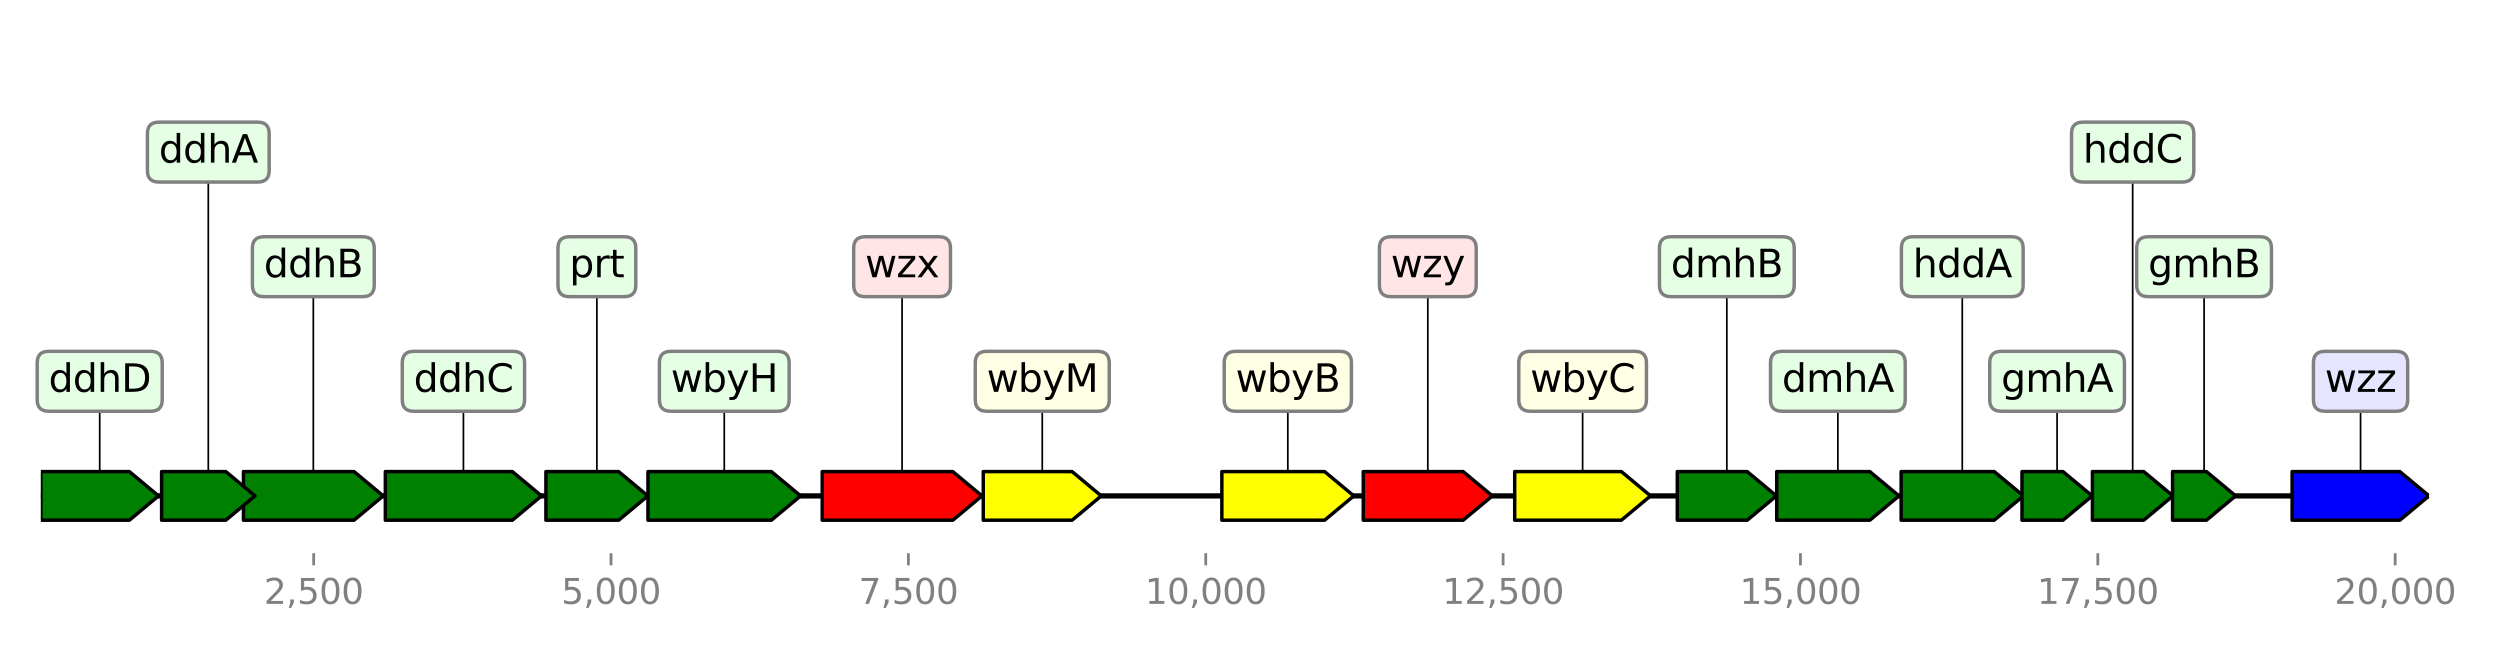 <?xml version="1.0" encoding="utf-8" standalone="no"?>
<!DOCTYPE svg PUBLIC "-//W3C//DTD SVG 1.1//EN"
  "http://www.w3.org/Graphics/SVG/1.1/DTD/svg11.dtd">
<svg height="187.2pt" version="1.1" viewBox="0 0 720 187.2" width="720pt" xmlns="http://www.w3.org/2000/svg" xmlns:xlink="http://www.w3.org/1999/xlink">
 <defs>
  <style type="text/css">*{stroke-linecap:butt;stroke-linejoin:round;}</style>
 </defs>
 <g id="figure_1">
  <g id="patch_1">
   <path d="M 0 187.2 
L 720 187.2 
L 720 0 
L 0 0 
z
" style="fill:#ffffff;"/>
  </g>
  <g id="axes_1">
   <g id="line2d_1">
    <path clip-path="url(#p2446e07336)" d="M 11.764 142.818 
L 699.565 142.818 
" style="fill:none;stroke:#000000;stroke-linecap:square;stroke-width:1.5;"/>
   </g>
   <g id="line2d_2">
    <path clip-path="url(#p2446e07336)" d="M 259.801 76.809 
L 259.801 142.818 
" style="fill:none;stroke:#000000;stroke-linecap:square;stroke-width:0.5;"/>
   </g>
   <g id="line2d_3">
    <path clip-path="url(#p2446e07336)" d="M 133.467 109.813 
L 133.467 142.818 
" style="fill:none;stroke:#000000;stroke-linecap:square;stroke-width:0.5;"/>
   </g>
   <g id="line2d_4">
    <path clip-path="url(#p2446e07336)" d="M 208.589 109.813 
L 208.589 142.818 
" style="fill:none;stroke:#000000;stroke-linecap:square;stroke-width:0.5;"/>
   </g>
   <g id="line2d_5">
    <path clip-path="url(#p2446e07336)" d="M 90.236 76.809 
L 90.236 142.818 
" style="fill:none;stroke:#000000;stroke-linecap:square;stroke-width:0.5;"/>
   </g>
   <g id="line2d_6">
    <path clip-path="url(#p2446e07336)" d="M 679.841 109.813 
L 679.841 142.818 
" style="fill:none;stroke:#000000;stroke-linecap:square;stroke-width:0.5;"/>
   </g>
   <g id="line2d_7">
    <path clip-path="url(#p2446e07336)" d="M 455.793 109.813 
L 455.793 142.818 
" style="fill:none;stroke:#000000;stroke-linecap:square;stroke-width:0.5;"/>
   </g>
   <g id="line2d_8">
    <path clip-path="url(#p2446e07336)" d="M 370.891 109.813 
L 370.891 142.818 
" style="fill:none;stroke:#000000;stroke-linecap:square;stroke-width:0.5;"/>
   </g>
   <g id="line2d_9">
    <path clip-path="url(#p2446e07336)" d="M 411.21 76.809 
L 411.21 142.818 
" style="fill:none;stroke:#000000;stroke-linecap:square;stroke-width:0.5;"/>
   </g>
   <g id="line2d_10">
    <path clip-path="url(#p2446e07336)" d="M 529.305 109.813 
L 529.305 142.818 
" style="fill:none;stroke:#000000;stroke-linecap:square;stroke-width:0.5;"/>
   </g>
   <g id="line2d_11">
    <path clip-path="url(#p2446e07336)" d="M 565.136 76.809 
L 565.136 142.818 
" style="fill:none;stroke:#000000;stroke-linecap:square;stroke-width:0.5;"/>
   </g>
   <g id="line2d_12">
    <path clip-path="url(#p2446e07336)" d="M 300.171 109.813 
L 300.171 142.818 
" style="fill:none;stroke:#000000;stroke-linecap:square;stroke-width:0.5;"/>
   </g>
   <g id="line2d_13">
    <path clip-path="url(#p2446e07336)" d="M 28.714 109.813 
L 28.714 142.818 
" style="fill:none;stroke:#000000;stroke-linecap:square;stroke-width:0.5;"/>
   </g>
   <g id="line2d_14">
    <path clip-path="url(#p2446e07336)" d="M 171.901 76.809 
L 171.901 142.818 
" style="fill:none;stroke:#000000;stroke-linecap:square;stroke-width:0.5;"/>
   </g>
   <g id="line2d_15">
    <path clip-path="url(#p2446e07336)" d="M 497.328 76.809 
L 497.328 142.818 
" style="fill:none;stroke:#000000;stroke-linecap:square;stroke-width:0.5;"/>
   </g>
   <g id="line2d_16">
    <path clip-path="url(#p2446e07336)" d="M 59.989 43.804 
L 59.989 142.818 
" style="fill:none;stroke:#000000;stroke-linecap:square;stroke-width:0.5;"/>
   </g>
   <g id="line2d_17">
    <path clip-path="url(#p2446e07336)" d="M 614.207 43.804 
L 614.207 142.818 
" style="fill:none;stroke:#000000;stroke-linecap:square;stroke-width:0.5;"/>
   </g>
   <g id="line2d_18">
    <path clip-path="url(#p2446e07336)" d="M 592.438 109.813 
L 592.438 142.818 
" style="fill:none;stroke:#000000;stroke-linecap:square;stroke-width:0.5;"/>
   </g>
   <g id="line2d_19">
    <path clip-path="url(#p2446e07336)" d="M 634.778 76.809 
L 634.778 142.818 
" style="fill:none;stroke:#000000;stroke-linecap:square;stroke-width:0.5;"/>
   </g>
   <g id="patch_2">
    <path clip-path="url(#p2446e07336)" d="M 236.798 135.818 
Q 255.601 135.818 274.405 135.818 
L 274.405 135.818 
Q 278.604 139.318 282.803 142.818 
Q 278.604 146.318 274.405 149.818 
L 274.405 149.818 
Q 255.601 149.818 236.798 149.818 
L 236.798 135.818 
z
" style="fill:#ff0000;stroke:#000000;stroke-linecap:round;"/>
   </g>
   <g id="patch_3">
    <path clip-path="url(#p2446e07336)" d="M 110.978 135.818 
Q 129.268 135.818 147.558 135.818 
L 147.558 135.818 
Q 151.757 139.318 155.955 142.818 
Q 151.757 146.318 147.558 149.818 
L 147.558 149.818 
Q 129.268 149.818 110.978 149.818 
L 110.978 135.818 
z
" style="fill:#008000;stroke:#000000;stroke-linecap:round;"/>
   </g>
   <g id="patch_4">
    <path clip-path="url(#p2446e07336)" d="M 186.614 135.818 
Q 204.389 135.818 222.165 135.818 
L 222.165 135.818 
Q 226.364 139.318 230.564 142.818 
Q 226.364 146.318 222.165 149.818 
L 222.165 149.818 
Q 204.389 149.818 186.614 149.818 
L 186.614 135.818 
z
" style="fill:#008000;stroke:#000000;stroke-linecap:round;"/>
   </g>
   <g id="patch_5">
    <path clip-path="url(#p2446e07336)" d="M 70.111 135.818 
Q 86.038 135.818 101.965 135.818 
L 101.965 135.818 
Q 106.163 139.318 110.361 142.818 
Q 106.163 146.318 101.965 149.818 
L 101.965 149.818 
Q 86.038 149.818 70.111 149.818 
L 70.111 135.818 
z
" style="fill:#008000;stroke:#000000;stroke-linecap:round;"/>
   </g>
   <g id="patch_6">
    <path clip-path="url(#p2446e07336)" d="M 660.127 135.818 
Q 675.641 135.818 691.156 135.818 
L 691.156 135.818 
Q 695.355 139.318 699.555 142.818 
Q 695.355 146.318 691.156 149.818 
L 691.156 149.818 
Q 675.641 149.818 660.127 149.818 
L 660.127 135.818 
z
" style="fill:#0000ff;stroke:#000000;stroke-linecap:round;"/>
   </g>
   <g id="patch_7">
    <path clip-path="url(#p2446e07336)" d="M 436.233 135.818 
Q 451.593 135.818 466.953 135.818 
L 466.953 135.818 
Q 471.153 139.318 475.353 142.818 
Q 471.153 146.318 466.953 149.818 
L 466.953 149.818 
Q 451.593 149.818 436.233 149.818 
L 436.233 135.818 
z
" style="fill:#ffff00;stroke:#000000;stroke-linecap:round;"/>
   </g>
   <g id="patch_8">
    <path clip-path="url(#p2446e07336)" d="M 351.896 135.818 
Q 366.692 135.818 381.487 135.818 
L 381.487 135.818 
Q 385.686 139.318 389.886 142.818 
Q 385.686 146.318 381.487 149.818 
L 381.487 149.818 
Q 366.692 149.818 351.896 149.818 
L 351.896 135.818 
z
" style="fill:#ffff00;stroke:#000000;stroke-linecap:round;"/>
   </g>
   <g id="patch_9">
    <path clip-path="url(#p2446e07336)" d="M 392.626 135.818 
Q 407.011 135.818 421.395 135.818 
L 421.395 135.818 
Q 425.594 139.318 429.793 142.818 
Q 425.594 146.318 421.395 149.818 
L 421.395 149.818 
Q 407.011 149.818 392.626 149.818 
L 392.626 135.818 
z
" style="fill:#ff0000;stroke:#000000;stroke-linecap:round;"/>
   </g>
   <g id="patch_10">
    <path clip-path="url(#p2446e07336)" d="M 511.698 135.818 
Q 525.103 135.818 538.509 135.818 
L 538.509 135.818 
Q 542.71 139.318 546.912 142.818 
Q 542.71 146.318 538.509 149.818 
L 538.509 149.818 
Q 525.103 149.818 511.698 149.818 
L 511.698 135.818 
z
" style="fill:#008000;stroke:#000000;stroke-linecap:round;"/>
   </g>
   <g id="patch_11">
    <path clip-path="url(#p2446e07336)" d="M 547.529 135.818 
Q 560.934 135.818 574.34 135.818 
L 574.34 135.818 
Q 578.542 139.318 582.744 142.818 
Q 578.542 146.318 574.34 149.818 
L 574.34 149.818 
Q 560.934 149.818 547.529 149.818 
L 547.529 135.818 
z
" style="fill:#008000;stroke:#000000;stroke-linecap:round;"/>
   </g>
   <g id="patch_12">
    <path clip-path="url(#p2446e07336)" d="M 283.18 135.818 
Q 295.971 135.818 308.761 135.818 
L 308.761 135.818 
Q 312.961 139.318 317.161 142.818 
Q 312.961 146.318 308.761 149.818 
L 308.761 149.818 
Q 295.971 149.818 283.18 149.818 
L 283.18 135.818 
z
" style="fill:#ffff00;stroke:#000000;stroke-linecap:round;"/>
   </g>
   <g id="patch_13">
    <path clip-path="url(#p2446e07336)" d="M 11.774 135.818 
Q 24.514 135.818 37.254 135.818 
L 37.254 135.818 
Q 41.453 139.318 45.653 142.818 
Q 41.453 146.318 37.254 149.818 
L 37.254 149.818 
Q 24.514 149.818 11.774 149.818 
L 11.774 135.818 
z
" style="fill:#008000;stroke:#000000;stroke-linecap:round;"/>
   </g>
   <g id="patch_14">
    <path clip-path="url(#p2446e07336)" d="M 157.223 135.818 
Q 167.7 135.818 178.176 135.818 
L 178.176 135.818 
Q 182.378 139.318 186.58 142.818 
Q 182.378 146.318 178.176 149.818 
L 178.176 149.818 
Q 167.7 149.818 157.223 149.818 
L 157.223 135.818 
z
" style="fill:#008000;stroke:#000000;stroke-linecap:round;"/>
   </g>
   <g id="patch_15">
    <path clip-path="url(#p2446e07336)" d="M 483.06 135.818 
Q 493.129 135.818 503.197 135.818 
L 503.197 135.818 
Q 507.396 139.318 511.595 142.818 
Q 507.396 146.318 503.197 149.818 
L 503.197 149.818 
Q 493.129 149.818 483.06 149.818 
L 483.06 135.818 
z
" style="fill:#008000;stroke:#000000;stroke-linecap:round;"/>
   </g>
   <g id="patch_16">
    <path clip-path="url(#p2446e07336)" d="M 46.544 135.818 
Q 55.789 135.818 65.034 135.818 
L 65.034 135.818 
Q 69.234 139.318 73.434 142.818 
Q 69.234 146.318 65.034 149.818 
L 65.034 149.818 
Q 55.789 149.818 46.544 149.818 
L 46.544 135.818 
z
" style="fill:#008000;stroke:#000000;stroke-linecap:round;"/>
   </g>
   <g id="patch_17">
    <path clip-path="url(#p2446e07336)" d="M 602.612 135.818 
Q 610.008 135.818 617.403 135.818 
L 617.403 135.818 
Q 621.603 139.318 625.803 142.818 
Q 621.603 146.318 617.403 149.818 
L 617.403 149.818 
Q 610.008 149.818 602.612 149.818 
L 602.612 135.818 
z
" style="fill:#008000;stroke:#000000;stroke-linecap:round;"/>
   </g>
   <g id="patch_18">
    <path clip-path="url(#p2446e07336)" d="M 582.333 135.818 
Q 588.236 135.818 594.14 135.818 
L 594.14 135.818 
Q 598.342 139.318 602.543 142.818 
Q 598.342 146.318 594.14 149.818 
L 594.14 149.818 
Q 588.236 149.818 582.333 149.818 
L 582.333 135.818 
z
" style="fill:#008000;stroke:#000000;stroke-linecap:round;"/>
   </g>
   <g id="patch_19">
    <path clip-path="url(#p2446e07336)" d="M 625.7 135.818 
Q 630.578 135.818 635.456 135.818 
L 635.456 135.818 
Q 639.655 139.318 643.855 142.818 
Q 639.655 146.318 635.456 149.818 
L 635.456 149.818 
Q 630.578 149.818 625.7 149.818 
L 625.7 135.818 
z
" style="fill:#008000;stroke:#000000;stroke-linecap:round;"/>
   </g>
   <g id="matplotlib.axis_1">
    <g id="xtick_1">
     <g id="line2d_20">
      <defs>
       <path d="M 0 0 
L 0 3.5 
" id="ma8127480c8" style="stroke:#808080;stroke-width:0.8;"/>
      </defs>
      <g>
       <use style="fill:#808080;stroke:#808080;stroke-width:0.8;" x="90.339" xlink:href="#ma8127480c8" y="159.32"/>
      </g>
     </g>
     <g id="text_1">
      <!-- 2,500 -->
      <g style="fill:#808080;" transform="translate(76.025 173.918)scale(0.1 -0.1)">
       <defs>
        <path d="M 1228 531 
L 3431 531 
L 3431 0 
L 469 0 
L 469 531 
Q 828 903 1448 1529 
Q 2069 2156 2228 2338 
Q 2531 2678 2651 2914 
Q 2772 3150 2772 3378 
Q 2772 3750 2511 3984 
Q 2250 4219 1831 4219 
Q 1534 4219 1204 4116 
Q 875 4013 500 3803 
L 500 4441 
Q 881 4594 1212 4672 
Q 1544 4750 1819 4750 
Q 2544 4750 2975 4387 
Q 3406 4025 3406 3419 
Q 3406 3131 3298 2873 
Q 3191 2616 2906 2266 
Q 2828 2175 2409 1742 
Q 1991 1309 1228 531 
z
" id="DejaVuSans-32" transform="scale(0.016)"/>
        <path d="M 750 794 
L 1409 794 
L 1409 256 
L 897 -744 
L 494 -744 
L 750 256 
L 750 794 
z
" id="DejaVuSans-2c" transform="scale(0.016)"/>
        <path d="M 691 4666 
L 3169 4666 
L 3169 4134 
L 1269 4134 
L 1269 2991 
Q 1406 3038 1543 3061 
Q 1681 3084 1819 3084 
Q 2600 3084 3056 2656 
Q 3513 2228 3513 1497 
Q 3513 744 3044 326 
Q 2575 -91 1722 -91 
Q 1428 -91 1123 -41 
Q 819 9 494 109 
L 494 744 
Q 775 591 1075 516 
Q 1375 441 1709 441 
Q 2250 441 2565 725 
Q 2881 1009 2881 1497 
Q 2881 1984 2565 2268 
Q 2250 2553 1709 2553 
Q 1456 2553 1204 2497 
Q 953 2441 691 2322 
L 691 4666 
z
" id="DejaVuSans-35" transform="scale(0.016)"/>
        <path d="M 2034 4250 
Q 1547 4250 1301 3770 
Q 1056 3291 1056 2328 
Q 1056 1369 1301 889 
Q 1547 409 2034 409 
Q 2525 409 2770 889 
Q 3016 1369 3016 2328 
Q 3016 3291 2770 3770 
Q 2525 4250 2034 4250 
z
M 2034 4750 
Q 2819 4750 3233 4129 
Q 3647 3509 3647 2328 
Q 3647 1150 3233 529 
Q 2819 -91 2034 -91 
Q 1250 -91 836 529 
Q 422 1150 422 2328 
Q 422 3509 836 4129 
Q 1250 4750 2034 4750 
z
" id="DejaVuSans-30" transform="scale(0.016)"/>
       </defs>
       <use xlink:href="#DejaVuSans-32"/>
       <use x="63.623" xlink:href="#DejaVuSans-2c"/>
       <use x="95.41" xlink:href="#DejaVuSans-35"/>
       <use x="159.033" xlink:href="#DejaVuSans-30"/>
       <use x="222.656" xlink:href="#DejaVuSans-30"/>
      </g>
     </g>
    </g>
    <g id="xtick_2">
     <g id="line2d_21">
      <g>
       <use style="fill:#808080;stroke:#808080;stroke-width:0.8;" x="175.978" xlink:href="#ma8127480c8" y="159.32"/>
      </g>
     </g>
     <g id="text_2">
      <!-- 5,000 -->
      <g style="fill:#808080;" transform="translate(161.664 173.918)scale(0.1 -0.1)">
       <use xlink:href="#DejaVuSans-35"/>
       <use x="63.623" xlink:href="#DejaVuSans-2c"/>
       <use x="95.41" xlink:href="#DejaVuSans-30"/>
       <use x="159.033" xlink:href="#DejaVuSans-30"/>
       <use x="222.656" xlink:href="#DejaVuSans-30"/>
      </g>
     </g>
    </g>
    <g id="xtick_3">
     <g id="line2d_22">
      <g>
       <use style="fill:#808080;stroke:#808080;stroke-width:0.8;" x="261.616" xlink:href="#ma8127480c8" y="159.32"/>
      </g>
     </g>
     <g id="text_3">
      <!-- 7,500 -->
      <g style="fill:#808080;" transform="translate(247.302 173.918)scale(0.1 -0.1)">
       <defs>
        <path d="M 525 4666 
L 3525 4666 
L 3525 4397 
L 1831 0 
L 1172 0 
L 2766 4134 
L 525 4134 
L 525 4666 
z
" id="DejaVuSans-37" transform="scale(0.016)"/>
       </defs>
       <use xlink:href="#DejaVuSans-37"/>
       <use x="63.623" xlink:href="#DejaVuSans-2c"/>
       <use x="95.41" xlink:href="#DejaVuSans-35"/>
       <use x="159.033" xlink:href="#DejaVuSans-30"/>
       <use x="222.656" xlink:href="#DejaVuSans-30"/>
      </g>
     </g>
    </g>
    <g id="xtick_4">
     <g id="line2d_23">
      <g>
       <use style="fill:#808080;stroke:#808080;stroke-width:0.8;" x="347.255" xlink:href="#ma8127480c8" y="159.32"/>
      </g>
     </g>
     <g id="text_4">
      <!-- 10,000 -->
      <g style="fill:#808080;" transform="translate(329.759 173.918)scale(0.1 -0.1)">
       <defs>
        <path d="M 794 531 
L 1825 531 
L 1825 4091 
L 703 3866 
L 703 4441 
L 1819 4666 
L 2450 4666 
L 2450 531 
L 3481 531 
L 3481 0 
L 794 0 
L 794 531 
z
" id="DejaVuSans-31" transform="scale(0.016)"/>
       </defs>
       <use xlink:href="#DejaVuSans-31"/>
       <use x="63.623" xlink:href="#DejaVuSans-30"/>
       <use x="127.246" xlink:href="#DejaVuSans-2c"/>
       <use x="159.033" xlink:href="#DejaVuSans-30"/>
       <use x="222.656" xlink:href="#DejaVuSans-30"/>
       <use x="286.279" xlink:href="#DejaVuSans-30"/>
      </g>
     </g>
    </g>
    <g id="xtick_5">
     <g id="line2d_24">
      <g>
       <use style="fill:#808080;stroke:#808080;stroke-width:0.8;" x="432.893" xlink:href="#ma8127480c8" y="159.32"/>
      </g>
     </g>
     <g id="text_5">
      <!-- 12,500 -->
      <g style="fill:#808080;" transform="translate(415.398 173.918)scale(0.1 -0.1)">
       <use xlink:href="#DejaVuSans-31"/>
       <use x="63.623" xlink:href="#DejaVuSans-32"/>
       <use x="127.246" xlink:href="#DejaVuSans-2c"/>
       <use x="159.033" xlink:href="#DejaVuSans-35"/>
       <use x="222.656" xlink:href="#DejaVuSans-30"/>
       <use x="286.279" xlink:href="#DejaVuSans-30"/>
      </g>
     </g>
    </g>
    <g id="xtick_6">
     <g id="line2d_25">
      <g>
       <use style="fill:#808080;stroke:#808080;stroke-width:0.8;" x="518.532" xlink:href="#ma8127480c8" y="159.32"/>
      </g>
     </g>
     <g id="text_6">
      <!-- 15,000 -->
      <g style="fill:#808080;" transform="translate(501.037 173.918)scale(0.1 -0.1)">
       <use xlink:href="#DejaVuSans-31"/>
       <use x="63.623" xlink:href="#DejaVuSans-35"/>
       <use x="127.246" xlink:href="#DejaVuSans-2c"/>
       <use x="159.033" xlink:href="#DejaVuSans-30"/>
       <use x="222.656" xlink:href="#DejaVuSans-30"/>
       <use x="286.279" xlink:href="#DejaVuSans-30"/>
      </g>
     </g>
    </g>
    <g id="xtick_7">
     <g id="line2d_26">
      <g>
       <use style="fill:#808080;stroke:#808080;stroke-width:0.8;" x="604.17" xlink:href="#ma8127480c8" y="159.32"/>
      </g>
     </g>
     <g id="text_7">
      <!-- 17,500 -->
      <g style="fill:#808080;" transform="translate(586.675 173.918)scale(0.1 -0.1)">
       <use xlink:href="#DejaVuSans-31"/>
       <use x="63.623" xlink:href="#DejaVuSans-37"/>
       <use x="127.246" xlink:href="#DejaVuSans-2c"/>
       <use x="159.033" xlink:href="#DejaVuSans-35"/>
       <use x="222.656" xlink:href="#DejaVuSans-30"/>
       <use x="286.279" xlink:href="#DejaVuSans-30"/>
      </g>
     </g>
    </g>
    <g id="xtick_8">
     <g id="line2d_27">
      <g>
       <use style="fill:#808080;stroke:#808080;stroke-width:0.8;" x="689.809" xlink:href="#ma8127480c8" y="159.32"/>
      </g>
     </g>
     <g id="text_8">
      <!-- 20,000 -->
      <g style="fill:#808080;" transform="translate(672.314 173.918)scale(0.1 -0.1)">
       <use xlink:href="#DejaVuSans-32"/>
       <use x="63.623" xlink:href="#DejaVuSans-30"/>
       <use x="127.246" xlink:href="#DejaVuSans-2c"/>
       <use x="159.033" xlink:href="#DejaVuSans-30"/>
       <use x="222.656" xlink:href="#DejaVuSans-30"/>
       <use x="286.279" xlink:href="#DejaVuSans-30"/>
      </g>
     </g>
    </g>
   </g>
   <g id="linkto_wzx">
    <g id="patch_20">
     <a xlink:href="wzx">
      <path d="M 249.161 85.432 
L 270.441 85.432 
Q 273.741 85.432 273.741 82.132 
L 273.741 71.486 
Q 273.741 68.186 270.441 68.186 
L 249.161 68.186 
Q 245.861 68.186 245.861 71.486 
L 245.861 82.132 
Q 245.861 85.432 249.161 85.432 
z
" style="fill:#ffe5e5;stroke:#808080;stroke-linejoin:miter;"/>
     </a>
    </g>
    <!-- wzx -->
    <g transform="translate(249.161 79.844)scale(0.11 -0.11)">
     <defs>
      <path d="M 269 3500 
L 844 3500 
L 1563 769 
L 2278 3500 
L 2956 3500 
L 3675 769 
L 4391 3500 
L 4966 3500 
L 4050 0 
L 3372 0 
L 2619 2869 
L 1863 0 
L 1184 0 
L 269 3500 
z
" id="DejaVuSans-77" transform="scale(0.016)"/>
      <path d="M 353 3500 
L 3084 3500 
L 3084 2975 
L 922 459 
L 3084 459 
L 3084 0 
L 275 0 
L 275 525 
L 2438 3041 
L 353 3041 
L 353 3500 
z
" id="DejaVuSans-7a" transform="scale(0.016)"/>
      <path d="M 3513 3500 
L 2247 1797 
L 3578 0 
L 2900 0 
L 1881 1375 
L 863 0 
L 184 0 
L 1544 1831 
L 300 3500 
L 978 3500 
L 1906 2253 
L 2834 3500 
L 3513 3500 
z
" id="DejaVuSans-78" transform="scale(0.016)"/>
     </defs>
     <use xlink:href="#DejaVuSans-77"/>
     <use x="81.787" xlink:href="#DejaVuSans-7a"/>
     <use x="134.277" xlink:href="#DejaVuSans-78"/>
    </g>
   </g>
   <g id="linkto_ddhC">
    <g id="patch_21">
     <a xlink:href="ddhC">
      <path d="M 119.157 118.436 
L 147.776 118.436 
Q 151.076 118.436 151.076 115.136 
L 151.076 104.49 
Q 151.076 101.19 147.776 101.19 
L 119.157 101.19 
Q 115.857 101.19 115.857 104.49 
L 115.857 115.136 
Q 115.857 118.436 119.157 118.436 
z
" style="fill:#e5ffe5;stroke:#808080;stroke-linejoin:miter;"/>
     </a>
    </g>
    <!-- ddhC -->
    <g transform="translate(119.157 112.849)scale(0.11 -0.11)">
     <defs>
      <path d="M 2906 2969 
L 2906 4863 
L 3481 4863 
L 3481 0 
L 2906 0 
L 2906 525 
Q 2725 213 2448 61 
Q 2172 -91 1784 -91 
Q 1150 -91 751 415 
Q 353 922 353 1747 
Q 353 2572 751 3078 
Q 1150 3584 1784 3584 
Q 2172 3584 2448 3432 
Q 2725 3281 2906 2969 
z
M 947 1747 
Q 947 1113 1208 752 
Q 1469 391 1925 391 
Q 2381 391 2643 752 
Q 2906 1113 2906 1747 
Q 2906 2381 2643 2742 
Q 2381 3103 1925 3103 
Q 1469 3103 1208 2742 
Q 947 2381 947 1747 
z
" id="DejaVuSans-64" transform="scale(0.016)"/>
      <path d="M 3513 2113 
L 3513 0 
L 2938 0 
L 2938 2094 
Q 2938 2591 2744 2837 
Q 2550 3084 2163 3084 
Q 1697 3084 1428 2787 
Q 1159 2491 1159 1978 
L 1159 0 
L 581 0 
L 581 4863 
L 1159 4863 
L 1159 2956 
Q 1366 3272 1645 3428 
Q 1925 3584 2291 3584 
Q 2894 3584 3203 3211 
Q 3513 2838 3513 2113 
z
" id="DejaVuSans-68" transform="scale(0.016)"/>
      <path d="M 4122 4306 
L 4122 3641 
Q 3803 3938 3442 4084 
Q 3081 4231 2675 4231 
Q 1875 4231 1450 3742 
Q 1025 3253 1025 2328 
Q 1025 1406 1450 917 
Q 1875 428 2675 428 
Q 3081 428 3442 575 
Q 3803 722 4122 1019 
L 4122 359 
Q 3791 134 3420 21 
Q 3050 -91 2638 -91 
Q 1578 -91 968 557 
Q 359 1206 359 2328 
Q 359 3453 968 4101 
Q 1578 4750 2638 4750 
Q 3056 4750 3426 4639 
Q 3797 4528 4122 4306 
z
" id="DejaVuSans-43" transform="scale(0.016)"/>
     </defs>
     <use xlink:href="#DejaVuSans-64"/>
     <use x="63.477" xlink:href="#DejaVuSans-64"/>
     <use x="126.953" xlink:href="#DejaVuSans-68"/>
     <use x="190.332" xlink:href="#DejaVuSans-43"/>
    </g>
   </g>
   <g id="linkto_wbyH">
    <g id="patch_22">
     <a xlink:href="wbyH">
      <path d="M 193.208 118.436 
L 223.97 118.436 
Q 227.27 118.436 227.27 115.136 
L 227.27 104.49 
Q 227.27 101.19 223.97 101.19 
L 193.208 101.19 
Q 189.908 101.19 189.908 104.49 
L 189.908 115.136 
Q 189.908 118.436 193.208 118.436 
z
" style="fill:#e5ffe5;stroke:#808080;stroke-linejoin:miter;"/>
     </a>
    </g>
    <!-- wbyH -->
    <g transform="translate(193.208 112.849)scale(0.11 -0.11)">
     <defs>
      <path d="M 3116 1747 
Q 3116 2381 2855 2742 
Q 2594 3103 2138 3103 
Q 1681 3103 1420 2742 
Q 1159 2381 1159 1747 
Q 1159 1113 1420 752 
Q 1681 391 2138 391 
Q 2594 391 2855 752 
Q 3116 1113 3116 1747 
z
M 1159 2969 
Q 1341 3281 1617 3432 
Q 1894 3584 2278 3584 
Q 2916 3584 3314 3078 
Q 3713 2572 3713 1747 
Q 3713 922 3314 415 
Q 2916 -91 2278 -91 
Q 1894 -91 1617 61 
Q 1341 213 1159 525 
L 1159 0 
L 581 0 
L 581 4863 
L 1159 4863 
L 1159 2969 
z
" id="DejaVuSans-62" transform="scale(0.016)"/>
      <path d="M 2059 -325 
Q 1816 -950 1584 -1140 
Q 1353 -1331 966 -1331 
L 506 -1331 
L 506 -850 
L 844 -850 
Q 1081 -850 1212 -737 
Q 1344 -625 1503 -206 
L 1606 56 
L 191 3500 
L 800 3500 
L 1894 763 
L 2988 3500 
L 3597 3500 
L 2059 -325 
z
" id="DejaVuSans-79" transform="scale(0.016)"/>
      <path d="M 628 4666 
L 1259 4666 
L 1259 2753 
L 3553 2753 
L 3553 4666 
L 4184 4666 
L 4184 0 
L 3553 0 
L 3553 2222 
L 1259 2222 
L 1259 0 
L 628 0 
L 628 4666 
z
" id="DejaVuSans-48" transform="scale(0.016)"/>
     </defs>
     <use xlink:href="#DejaVuSans-77"/>
     <use x="81.787" xlink:href="#DejaVuSans-62"/>
     <use x="145.264" xlink:href="#DejaVuSans-79"/>
     <use x="204.443" xlink:href="#DejaVuSans-48"/>
    </g>
   </g>
   <g id="linkto_ddhB">
    <g id="patch_23">
     <a xlink:href="ddhB">
      <path d="M 75.994 85.432 
L 104.479 85.432 
Q 107.779 85.432 107.779 82.132 
L 107.779 71.486 
Q 107.779 68.186 104.479 68.186 
L 75.994 68.186 
Q 72.694 68.186 72.694 71.486 
L 72.694 82.132 
Q 72.694 85.432 75.994 85.432 
z
" style="fill:#e5ffe5;stroke:#808080;stroke-linejoin:miter;"/>
     </a>
    </g>
    <!-- ddhB -->
    <g transform="translate(75.994 79.844)scale(0.11 -0.11)">
     <defs>
      <path d="M 1259 2228 
L 1259 519 
L 2272 519 
Q 2781 519 3026 730 
Q 3272 941 3272 1375 
Q 3272 1813 3026 2020 
Q 2781 2228 2272 2228 
L 1259 2228 
z
M 1259 4147 
L 1259 2741 
L 2194 2741 
Q 2656 2741 2882 2914 
Q 3109 3088 3109 3444 
Q 3109 3797 2882 3972 
Q 2656 4147 2194 4147 
L 1259 4147 
z
M 628 4666 
L 2241 4666 
Q 2963 4666 3353 4366 
Q 3744 4066 3744 3513 
Q 3744 3084 3544 2831 
Q 3344 2578 2956 2516 
Q 3422 2416 3680 2098 
Q 3938 1781 3938 1306 
Q 3938 681 3513 340 
Q 3088 0 2303 0 
L 628 0 
L 628 4666 
z
" id="DejaVuSans-42" transform="scale(0.016)"/>
     </defs>
     <use xlink:href="#DejaVuSans-64"/>
     <use x="63.477" xlink:href="#DejaVuSans-64"/>
     <use x="126.953" xlink:href="#DejaVuSans-68"/>
     <use x="190.332" xlink:href="#DejaVuSans-42"/>
    </g>
   </g>
   <g id="linkto_wzz">
    <g id="patch_24">
     <a xlink:href="wzz">
      <path d="M 669.569 118.436 
L 690.112 118.436 
Q 693.412 118.436 693.412 115.136 
L 693.412 104.49 
Q 693.412 101.19 690.112 101.19 
L 669.569 101.19 
Q 666.269 101.19 666.269 104.49 
L 666.269 115.136 
Q 666.269 118.436 669.569 118.436 
z
" style="fill:#e5e5ff;stroke:#808080;stroke-linejoin:miter;"/>
     </a>
    </g>
    <!-- wzz -->
    <g transform="translate(669.569 112.849)scale(0.11 -0.11)">
     <use xlink:href="#DejaVuSans-77"/>
     <use x="81.787" xlink:href="#DejaVuSans-7a"/>
     <use x="134.277" xlink:href="#DejaVuSans-7a"/>
    </g>
   </g>
   <g id="linkto_wbyC">
    <g id="patch_25">
     <a xlink:href="wbyC">
      <path d="M 440.708 118.436 
L 470.879 118.436 
Q 474.179 118.436 474.179 115.136 
L 474.179 104.49 
Q 474.179 101.19 470.879 101.19 
L 440.708 101.19 
Q 437.408 101.19 437.408 104.49 
L 437.408 115.136 
Q 437.408 118.436 440.708 118.436 
z
" style="fill:#ffffe5;stroke:#808080;stroke-linejoin:miter;"/>
     </a>
    </g>
    <!-- wbyC -->
    <g transform="translate(440.708 112.849)scale(0.11 -0.11)">
     <use xlink:href="#DejaVuSans-77"/>
     <use x="81.787" xlink:href="#DejaVuSans-62"/>
     <use x="145.264" xlink:href="#DejaVuSans-79"/>
     <use x="204.443" xlink:href="#DejaVuSans-43"/>
    </g>
   </g>
   <g id="linkto_wbyB">
    <g id="patch_26">
     <a xlink:href="wbyB">
      <path d="M 355.873 118.436 
L 385.909 118.436 
Q 389.209 118.436 389.209 115.136 
L 389.209 104.49 
Q 389.209 101.19 385.909 101.19 
L 355.873 101.19 
Q 352.573 101.19 352.573 104.49 
L 352.573 115.136 
Q 352.573 118.436 355.873 118.436 
z
" style="fill:#ffffe5;stroke:#808080;stroke-linejoin:miter;"/>
     </a>
    </g>
    <!-- wbyB -->
    <g transform="translate(355.873 112.849)scale(0.11 -0.11)">
     <use xlink:href="#DejaVuSans-77"/>
     <use x="81.787" xlink:href="#DejaVuSans-62"/>
     <use x="145.264" xlink:href="#DejaVuSans-79"/>
     <use x="204.443" xlink:href="#DejaVuSans-42"/>
    </g>
   </g>
   <g id="linkto_wzy">
    <g id="patch_27">
     <a xlink:href="wzy">
      <path d="M 400.57 85.432 
L 421.85 85.432 
Q 425.15 85.432 425.15 82.132 
L 425.15 71.486 
Q 425.15 68.186 421.85 68.186 
L 400.57 68.186 
Q 397.27 68.186 397.27 71.486 
L 397.27 82.132 
Q 397.27 85.432 400.57 85.432 
z
" style="fill:#ffe5e5;stroke:#808080;stroke-linejoin:miter;"/>
     </a>
    </g>
    <!-- wzy -->
    <g transform="translate(400.57 79.844)scale(0.11 -0.11)">
     <use xlink:href="#DejaVuSans-77"/>
     <use x="81.787" xlink:href="#DejaVuSans-7a"/>
     <use x="134.277" xlink:href="#DejaVuSans-79"/>
    </g>
   </g>
   <g id="linkto_dmhA">
    <g id="patch_28">
     <a xlink:href="dmhA">
      <path d="M 513.208 118.436 
L 545.402 118.436 
Q 548.702 118.436 548.702 115.136 
L 548.702 104.49 
Q 548.702 101.19 545.402 101.19 
L 513.208 101.19 
Q 509.908 101.19 509.908 104.49 
L 509.908 115.136 
Q 509.908 118.436 513.208 118.436 
z
" style="fill:#e5ffe5;stroke:#808080;stroke-linejoin:miter;"/>
     </a>
    </g>
    <!-- dmhA -->
    <g transform="translate(513.208 112.849)scale(0.11 -0.11)">
     <defs>
      <path d="M 3328 2828 
Q 3544 3216 3844 3400 
Q 4144 3584 4550 3584 
Q 5097 3584 5394 3201 
Q 5691 2819 5691 2113 
L 5691 0 
L 5113 0 
L 5113 2094 
Q 5113 2597 4934 2840 
Q 4756 3084 4391 3084 
Q 3944 3084 3684 2787 
Q 3425 2491 3425 1978 
L 3425 0 
L 2847 0 
L 2847 2094 
Q 2847 2600 2669 2842 
Q 2491 3084 2119 3084 
Q 1678 3084 1418 2786 
Q 1159 2488 1159 1978 
L 1159 0 
L 581 0 
L 581 3500 
L 1159 3500 
L 1159 2956 
Q 1356 3278 1631 3431 
Q 1906 3584 2284 3584 
Q 2666 3584 2933 3390 
Q 3200 3197 3328 2828 
z
" id="DejaVuSans-6d" transform="scale(0.016)"/>
      <path d="M 2188 4044 
L 1331 1722 
L 3047 1722 
L 2188 4044 
z
M 1831 4666 
L 2547 4666 
L 4325 0 
L 3669 0 
L 3244 1197 
L 1141 1197 
L 716 0 
L 50 0 
L 1831 4666 
z
" id="DejaVuSans-41" transform="scale(0.016)"/>
     </defs>
     <use xlink:href="#DejaVuSans-64"/>
     <use x="63.477" xlink:href="#DejaVuSans-6d"/>
     <use x="160.889" xlink:href="#DejaVuSans-68"/>
     <use x="224.268" xlink:href="#DejaVuSans-41"/>
    </g>
   </g>
   <g id="linkto_hddA">
    <g id="patch_29">
     <a xlink:href="hddA">
      <path d="M 550.905 85.432 
L 579.368 85.432 
Q 582.668 85.432 582.668 82.132 
L 582.668 71.486 
Q 582.668 68.186 579.368 68.186 
L 550.905 68.186 
Q 547.605 68.186 547.605 71.486 
L 547.605 82.132 
Q 547.605 85.432 550.905 85.432 
z
" style="fill:#e5ffe5;stroke:#808080;stroke-linejoin:miter;"/>
     </a>
    </g>
    <!-- hddA -->
    <g transform="translate(550.905 79.844)scale(0.11 -0.11)">
     <use xlink:href="#DejaVuSans-68"/>
     <use x="63.379" xlink:href="#DejaVuSans-64"/>
     <use x="126.855" xlink:href="#DejaVuSans-64"/>
     <use x="190.332" xlink:href="#DejaVuSans-41"/>
    </g>
   </g>
   <g id="linkto_wbyM">
    <g id="patch_30">
     <a xlink:href="wbyM">
      <path d="M 284.18 118.436 
L 316.161 118.436 
Q 319.461 118.436 319.461 115.136 
L 319.461 104.49 
Q 319.461 101.19 316.161 101.19 
L 284.18 101.19 
Q 280.88 101.19 280.88 104.49 
L 280.88 115.136 
Q 280.88 118.436 284.18 118.436 
z
" style="fill:#ffffe5;stroke:#808080;stroke-linejoin:miter;"/>
     </a>
    </g>
    <!-- wbyM -->
    <g transform="translate(284.18 112.849)scale(0.11 -0.11)">
     <defs>
      <path d="M 628 4666 
L 1569 4666 
L 2759 1491 
L 3956 4666 
L 4897 4666 
L 4897 0 
L 4281 0 
L 4281 4097 
L 3078 897 
L 2444 897 
L 1241 4097 
L 1241 0 
L 628 0 
L 628 4666 
z
" id="DejaVuSans-4d" transform="scale(0.016)"/>
     </defs>
     <use xlink:href="#DejaVuSans-77"/>
     <use x="81.787" xlink:href="#DejaVuSans-62"/>
     <use x="145.264" xlink:href="#DejaVuSans-79"/>
     <use x="204.443" xlink:href="#DejaVuSans-4d"/>
    </g>
   </g>
   <g id="linkto_ddhD">
    <g id="patch_31">
     <a xlink:href="ddhD">
      <path d="M 14.01 118.436 
L 43.418 118.436 
Q 46.718 118.436 46.718 115.136 
L 46.718 104.49 
Q 46.718 101.19 43.418 101.19 
L 14.01 101.19 
Q 10.71 101.19 10.71 104.49 
L 10.71 115.136 
Q 10.71 118.436 14.01 118.436 
z
" style="fill:#e5ffe5;stroke:#808080;stroke-linejoin:miter;"/>
     </a>
    </g>
    <!-- ddhD -->
    <g transform="translate(14.01 112.849)scale(0.11 -0.11)">
     <defs>
      <path d="M 1259 4147 
L 1259 519 
L 2022 519 
Q 2988 519 3436 956 
Q 3884 1394 3884 2338 
Q 3884 3275 3436 3711 
Q 2988 4147 2022 4147 
L 1259 4147 
z
M 628 4666 
L 1925 4666 
Q 3281 4666 3915 4102 
Q 4550 3538 4550 2338 
Q 4550 1131 3912 565 
Q 3275 0 1925 0 
L 628 0 
L 628 4666 
z
" id="DejaVuSans-44" transform="scale(0.016)"/>
     </defs>
     <use xlink:href="#DejaVuSans-64"/>
     <use x="63.477" xlink:href="#DejaVuSans-64"/>
     <use x="126.953" xlink:href="#DejaVuSans-68"/>
     <use x="190.332" xlink:href="#DejaVuSans-44"/>
    </g>
   </g>
   <g id="linkto_prt">
    <g id="patch_32">
     <a xlink:href="prt">
      <path d="M 163.992 85.432 
L 179.81 85.432 
Q 183.11 85.432 183.11 82.132 
L 183.11 71.486 
Q 183.11 68.186 179.81 68.186 
L 163.992 68.186 
Q 160.692 68.186 160.692 71.486 
L 160.692 82.132 
Q 160.692 85.432 163.992 85.432 
z
" style="fill:#e5ffe5;stroke:#808080;stroke-linejoin:miter;"/>
     </a>
    </g>
    <!-- prt -->
    <g transform="translate(163.992 79.844)scale(0.11 -0.11)">
     <defs>
      <path d="M 1159 525 
L 1159 -1331 
L 581 -1331 
L 581 3500 
L 1159 3500 
L 1159 2969 
Q 1341 3281 1617 3432 
Q 1894 3584 2278 3584 
Q 2916 3584 3314 3078 
Q 3713 2572 3713 1747 
Q 3713 922 3314 415 
Q 2916 -91 2278 -91 
Q 1894 -91 1617 61 
Q 1341 213 1159 525 
z
M 3116 1747 
Q 3116 2381 2855 2742 
Q 2594 3103 2138 3103 
Q 1681 3103 1420 2742 
Q 1159 2381 1159 1747 
Q 1159 1113 1420 752 
Q 1681 391 2138 391 
Q 2594 391 2855 752 
Q 3116 1113 3116 1747 
z
" id="DejaVuSans-70" transform="scale(0.016)"/>
      <path d="M 2631 2963 
Q 2534 3019 2420 3045 
Q 2306 3072 2169 3072 
Q 1681 3072 1420 2755 
Q 1159 2438 1159 1844 
L 1159 0 
L 581 0 
L 581 3500 
L 1159 3500 
L 1159 2956 
Q 1341 3275 1631 3429 
Q 1922 3584 2338 3584 
Q 2397 3584 2469 3576 
Q 2541 3569 2628 3553 
L 2631 2963 
z
" id="DejaVuSans-72" transform="scale(0.016)"/>
      <path d="M 1172 4494 
L 1172 3500 
L 2356 3500 
L 2356 3053 
L 1172 3053 
L 1172 1153 
Q 1172 725 1289 603 
Q 1406 481 1766 481 
L 2356 481 
L 2356 0 
L 1766 0 
Q 1100 0 847 248 
Q 594 497 594 1153 
L 594 3053 
L 172 3053 
L 172 3500 
L 594 3500 
L 594 4494 
L 1172 4494 
z
" id="DejaVuSans-74" transform="scale(0.016)"/>
     </defs>
     <use xlink:href="#DejaVuSans-70"/>
     <use x="63.477" xlink:href="#DejaVuSans-72"/>
     <use x="104.59" xlink:href="#DejaVuSans-74"/>
    </g>
   </g>
   <g id="linkto_dmhB">
    <g id="patch_33">
     <a xlink:href="dmhB">
      <path d="M 481.22 85.432 
L 513.436 85.432 
Q 516.736 85.432 516.736 82.132 
L 516.736 71.486 
Q 516.736 68.186 513.436 68.186 
L 481.22 68.186 
Q 477.92 68.186 477.92 71.486 
L 477.92 82.132 
Q 477.92 85.432 481.22 85.432 
z
" style="fill:#e5ffe5;stroke:#808080;stroke-linejoin:miter;"/>
     </a>
    </g>
    <!-- dmhB -->
    <g transform="translate(481.22 79.844)scale(0.11 -0.11)">
     <use xlink:href="#DejaVuSans-64"/>
     <use x="63.477" xlink:href="#DejaVuSans-6d"/>
     <use x="160.889" xlink:href="#DejaVuSans-68"/>
     <use x="224.268" xlink:href="#DejaVuSans-42"/>
    </g>
   </g>
   <g id="linkto_ddhA">
    <g id="patch_34">
     <a xlink:href="ddhA">
      <path d="M 45.758 52.427 
L 74.22 52.427 
Q 77.52 52.427 77.52 49.127 
L 77.52 38.481 
Q 77.52 35.181 74.22 35.181 
L 45.758 35.181 
Q 42.458 35.181 42.458 38.481 
L 42.458 49.127 
Q 42.458 52.427 45.758 52.427 
z
" style="fill:#e5ffe5;stroke:#808080;stroke-linejoin:miter;"/>
     </a>
    </g>
    <!-- ddhA -->
    <g transform="translate(45.758 46.84)scale(0.11 -0.11)">
     <use xlink:href="#DejaVuSans-64"/>
     <use x="63.477" xlink:href="#DejaVuSans-64"/>
     <use x="126.953" xlink:href="#DejaVuSans-68"/>
     <use x="190.332" xlink:href="#DejaVuSans-41"/>
    </g>
   </g>
   <g id="linkto_hddC">
    <g id="patch_35">
     <a xlink:href="hddC">
      <path d="M 599.898 52.427 
L 628.517 52.427 
Q 631.817 52.427 631.817 49.127 
L 631.817 38.481 
Q 631.817 35.181 628.517 35.181 
L 599.898 35.181 
Q 596.598 35.181 596.598 38.481 
L 596.598 49.127 
Q 596.598 52.427 599.898 52.427 
z
" style="fill:#e5ffe5;stroke:#808080;stroke-linejoin:miter;"/>
     </a>
    </g>
    <!-- hddC -->
    <g transform="translate(599.898 46.84)scale(0.11 -0.11)">
     <use xlink:href="#DejaVuSans-68"/>
     <use x="63.379" xlink:href="#DejaVuSans-64"/>
     <use x="126.855" xlink:href="#DejaVuSans-64"/>
     <use x="190.332" xlink:href="#DejaVuSans-43"/>
    </g>
   </g>
   <g id="linkto_gmhA">
    <g id="patch_36">
     <a xlink:href="gmhA">
      <path d="M 576.341 118.436 
L 608.535 118.436 
Q 611.835 118.436 611.835 115.136 
L 611.835 104.49 
Q 611.835 101.19 608.535 101.19 
L 576.341 101.19 
Q 573.041 101.19 573.041 104.49 
L 573.041 115.136 
Q 573.041 118.436 576.341 118.436 
z
" style="fill:#e5ffe5;stroke:#808080;stroke-linejoin:miter;"/>
     </a>
    </g>
    <!-- gmhA -->
    <g transform="translate(576.341 112.849)scale(0.11 -0.11)">
     <defs>
      <path d="M 2906 1791 
Q 2906 2416 2648 2759 
Q 2391 3103 1925 3103 
Q 1463 3103 1205 2759 
Q 947 2416 947 1791 
Q 947 1169 1205 825 
Q 1463 481 1925 481 
Q 2391 481 2648 825 
Q 2906 1169 2906 1791 
z
M 3481 434 
Q 3481 -459 3084 -895 
Q 2688 -1331 1869 -1331 
Q 1566 -1331 1297 -1286 
Q 1028 -1241 775 -1147 
L 775 -588 
Q 1028 -725 1275 -790 
Q 1522 -856 1778 -856 
Q 2344 -856 2625 -561 
Q 2906 -266 2906 331 
L 2906 616 
Q 2728 306 2450 153 
Q 2172 0 1784 0 
Q 1141 0 747 490 
Q 353 981 353 1791 
Q 353 2603 747 3093 
Q 1141 3584 1784 3584 
Q 2172 3584 2450 3431 
Q 2728 3278 2906 2969 
L 2906 3500 
L 3481 3500 
L 3481 434 
z
" id="DejaVuSans-67" transform="scale(0.016)"/>
     </defs>
     <use xlink:href="#DejaVuSans-67"/>
     <use x="63.477" xlink:href="#DejaVuSans-6d"/>
     <use x="160.889" xlink:href="#DejaVuSans-68"/>
     <use x="224.268" xlink:href="#DejaVuSans-41"/>
    </g>
   </g>
   <g id="linkto_gmhB">
    <g id="patch_37">
     <a xlink:href="gmhB">
      <path d="M 618.669 85.432 
L 650.886 85.432 
Q 654.186 85.432 654.186 82.132 
L 654.186 71.486 
Q 654.186 68.186 650.886 68.186 
L 618.669 68.186 
Q 615.369 68.186 615.369 71.486 
L 615.369 82.132 
Q 615.369 85.432 618.669 85.432 
z
" style="fill:#e5ffe5;stroke:#808080;stroke-linejoin:miter;"/>
     </a>
    </g>
    <!-- gmhB -->
    <g transform="translate(618.669 79.844)scale(0.11 -0.11)">
     <use xlink:href="#DejaVuSans-67"/>
     <use x="63.477" xlink:href="#DejaVuSans-6d"/>
     <use x="160.889" xlink:href="#DejaVuSans-68"/>
     <use x="224.268" xlink:href="#DejaVuSans-42"/>
    </g>
   </g>
  </g>
 </g>
 <defs>
  <clipPath id="p2446e07336">
   <rect height="148.52" width="687.801" x="11.764" y="10.8"/>
  </clipPath>
 </defs>
</svg>
